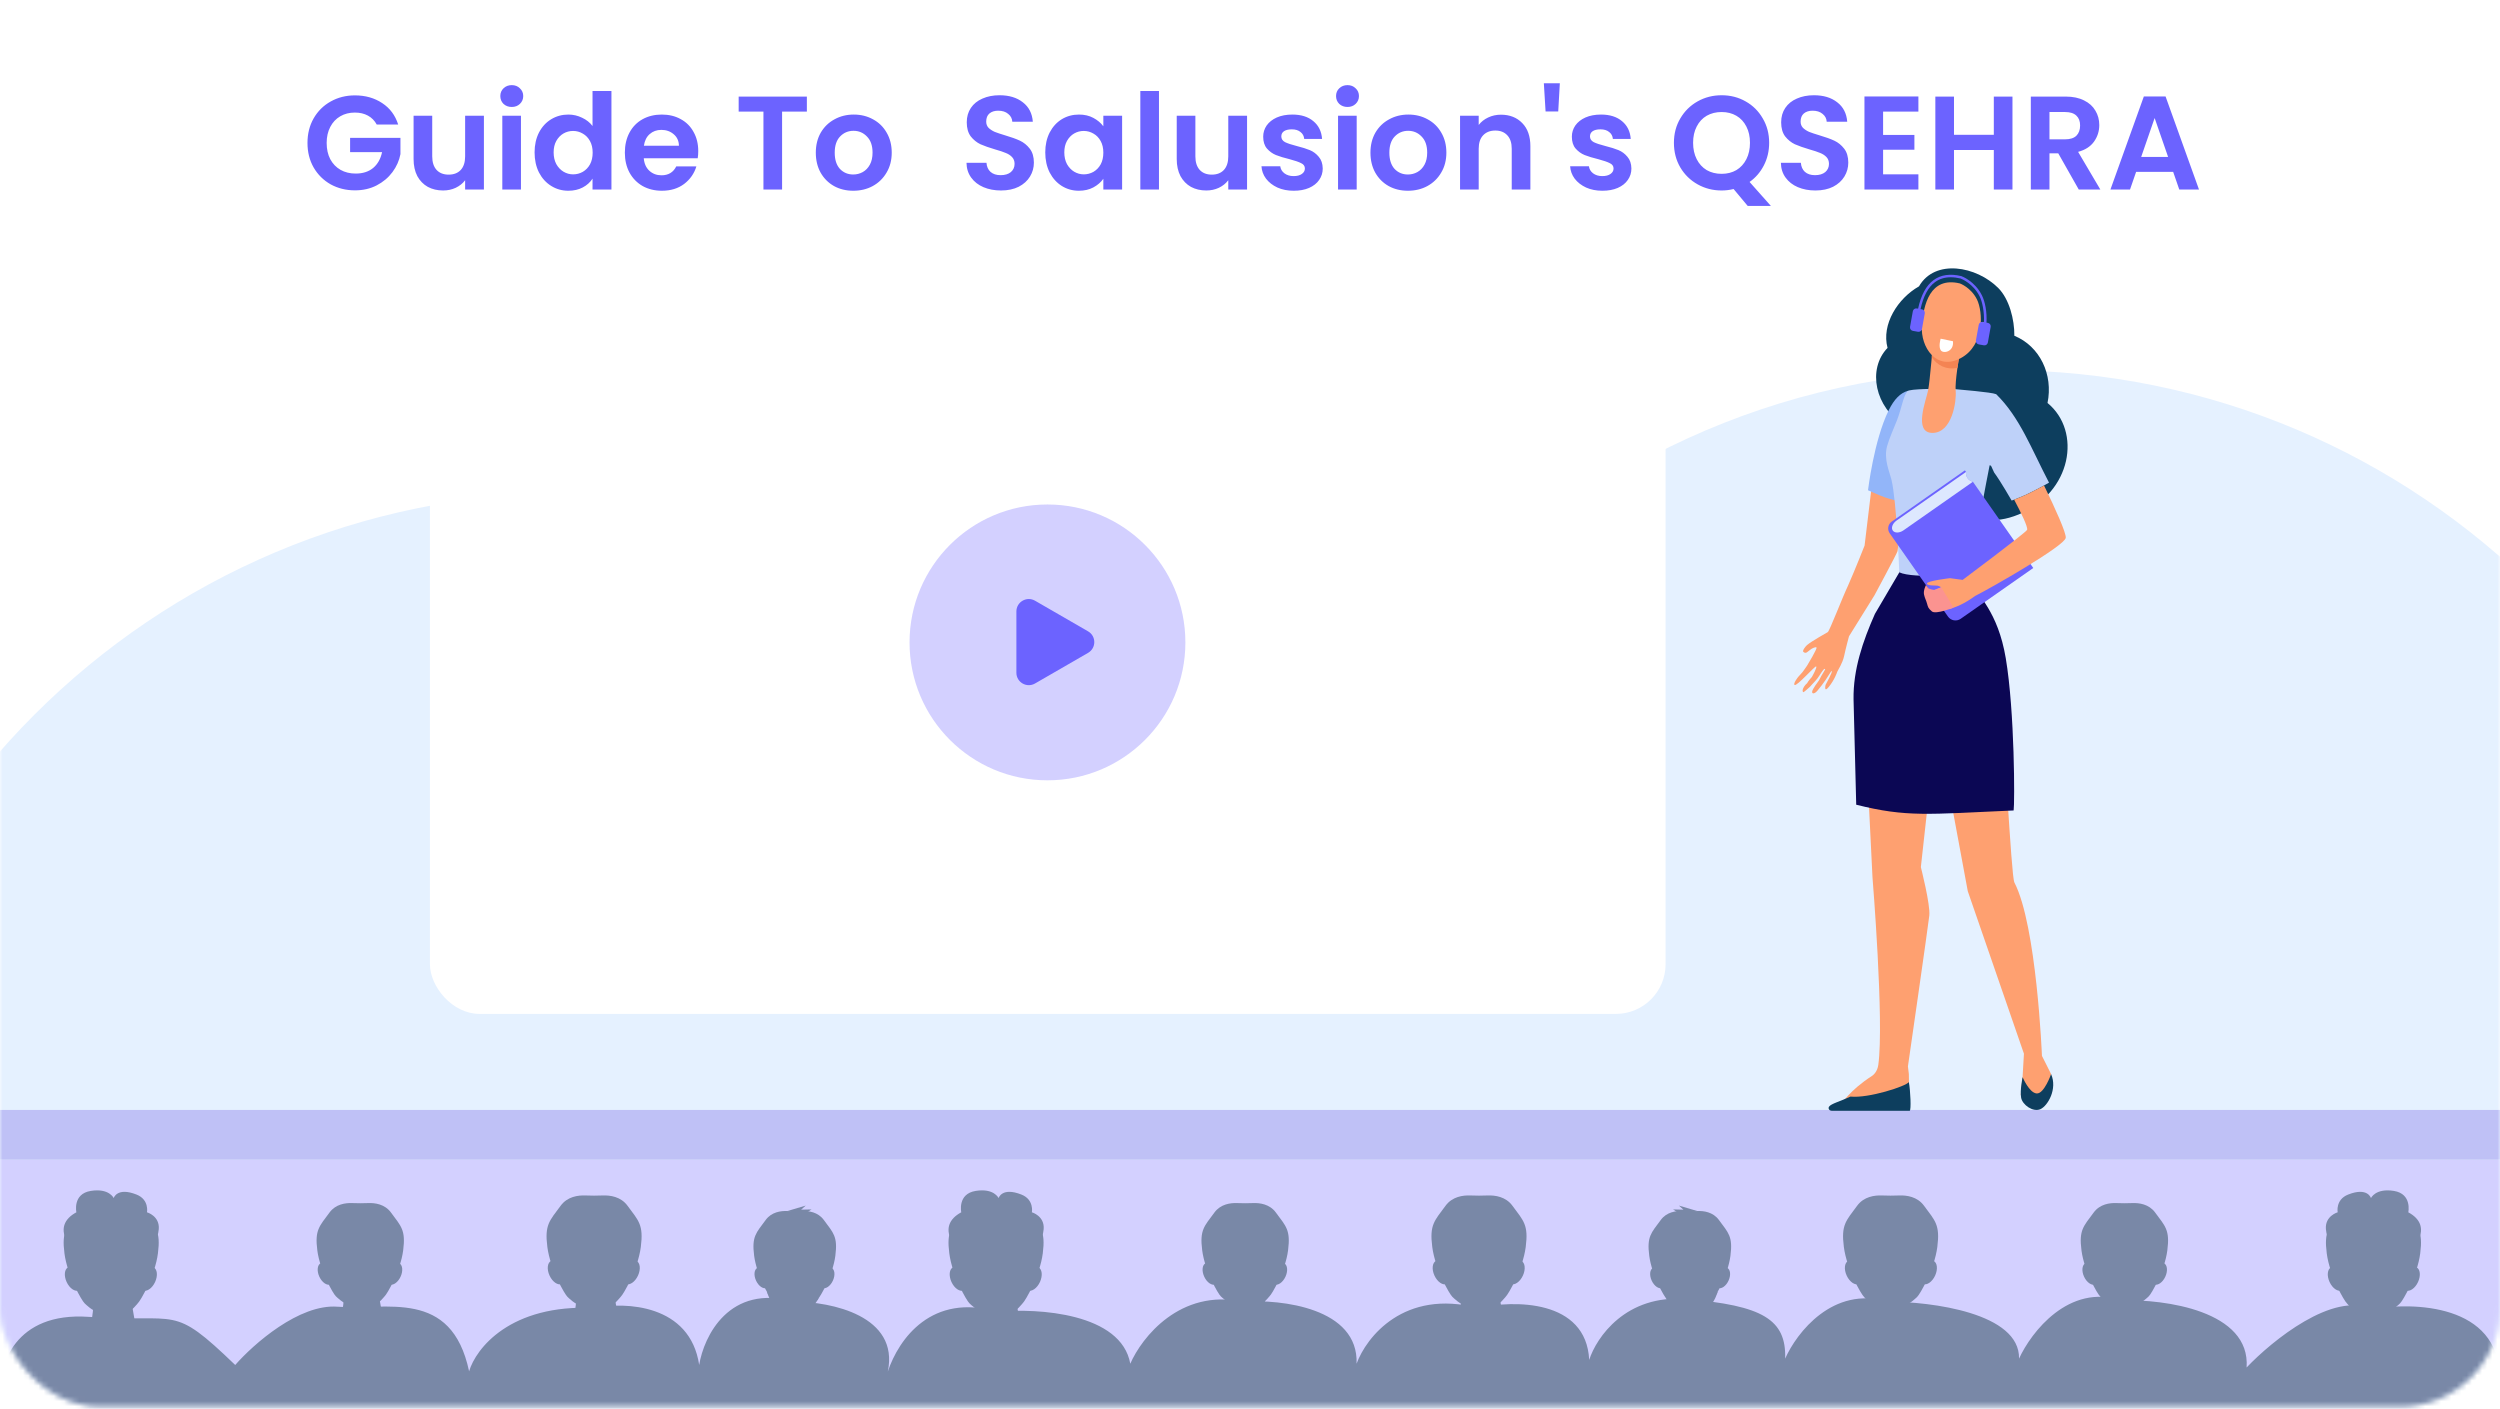 <svg width="488" height="275" viewBox="0 0 488 275" fill="none" xmlns="http://www.w3.org/2000/svg">
<rect y="0.176" width="488" height="274.561" rx="19.404" fill="white"/>
<mask id="mask0_5112_3" style="mask-type:alpha" maskUnits="userSpaceOnUse" x="0" y="0" width="488" height="275">
<rect width="488" height="274.561" rx="19.404" fill="white"/>
</mask>
<g mask="url(#mask0_5112_3)">
<mask id="mask1_5112_3" style="mask-type:alpha" maskUnits="userSpaceOnUse" x="-38" y="61" width="563" height="279">
<rect x="-36.91" y="61.364" width="560.853" height="277.956" rx="19.161" fill="white" stroke="#ACBEE8" stroke-width="0.485"/>
</mask>
<g mask="url(#mask1_5112_3)">
<path fill-rule="evenodd" clip-rule="evenodd" d="M390.817 367.963C472.474 367.963 538.67 301.767 538.67 220.11C538.67 138.454 472.474 72.258 390.817 72.258C346.965 72.258 307.572 91.349 280.496 121.673C264.972 139.059 221.477 142.795 203.237 128.285C177.992 108.202 146.028 96.203 111.263 96.203C29.606 96.203 -36.59 162.399 -36.59 244.055C-36.59 325.712 29.606 391.908 111.263 391.908C155.115 391.908 194.508 372.817 221.584 342.493C237.108 325.107 280.603 321.37 298.843 335.88C324.088 355.963 356.051 367.963 390.817 367.963Z" fill="#E5F1FF"/>
</g>
</g>
<mask id="mask2_5112_3" style="mask-type:alpha" maskUnits="userSpaceOnUse" x="0" y="0" width="488" height="275">
<rect width="488" height="274.561" rx="19.404" fill="white"/>
</mask>
<g mask="url(#mask2_5112_3)">
<path d="M0 226.361H488V290.878C488 301.595 479.313 310.282 468.596 310.282H19.404C8.687 310.282 0 301.595 0 290.878V226.361Z" fill="#D3D0FF"/>
<path d="M167.66 262.265C165.73 260.748 163.338 259.941 160.885 259.941H148.903C146.449 259.941 144.058 260.748 142.127 262.265C137.227 266.117 136.73 271.228 136.73 271.228H173.057C173.057 271.228 172.561 266.117 167.66 262.265Z" fill="#7988A7"/>
<path d="M158.455 252.672L159.717 259.942C159.717 259.942 158.36 263.548 155.135 263.163C152.654 262.867 151.039 259.942 151.039 259.942C151.039 259.942 152.405 255.001 152.003 253.265C151.6 251.53 158.455 252.671 158.455 252.671V252.672Z" fill="#7988A7"/>
<path d="M149.935 248.896C150.433 249.978 150.308 251.096 149.658 251.395C149.008 251.694 148.078 251.06 147.581 249.979C147.085 248.898 147.209 247.779 147.859 247.48C148.509 247.181 149.438 247.816 149.935 248.896Z" fill="#7988A7"/>
<path d="M160.226 248.896C159.73 249.978 159.854 251.096 160.503 251.395C161.153 251.694 162.082 251.06 162.58 249.979C163.076 248.898 162.952 247.779 162.302 247.48C161.653 247.181 160.724 247.816 160.226 248.896Z" fill="#7988A7"/>
<path d="M158.751 238.662C157.622 237.728 156.364 237.342 155.135 237.271C153.906 237.342 152.648 237.728 151.519 238.662C147.44 242.036 149.257 252.399 151.968 254.386C152.764 254.969 153.892 255.184 155.135 255.105C156.378 255.184 157.505 254.969 158.302 254.386C161.013 252.401 162.83 242.036 158.751 238.662Z" fill="#7988A7"/>
<path d="M160.799 238.126C159.662 236.584 157.851 236.34 156.583 236.393C155.618 236.434 154.651 236.434 153.686 236.393C152.418 236.34 150.607 236.582 149.47 238.126C147.576 240.698 146.721 241.352 147.209 245.127C147.698 248.901 150.142 253.153 150.631 253.599C150.848 253.796 151.944 254.909 152.89 255.037C154.505 255.256 156.143 255.256 157.758 255.037C158.703 254.909 159.422 253.796 159.638 253.599C160.127 253.153 162.571 248.901 163.06 245.127C163.548 241.352 162.693 240.696 160.799 238.126Z" fill="#7988A7"/>
<path d="M151.043 259.941C151.043 259.941 155.897 260.231 159.72 259.941C159.72 259.941 160.256 263.54 160.131 263.634C160.006 263.727 159.943 265.453 157.909 264.858C155.874 264.262 151.24 263.759 151.21 263.634C151.179 263.508 150.678 261.343 150.646 261.218C150.615 261.092 151.043 259.939 151.043 259.939V259.941Z" fill="#7988A7"/>
<path d="M158.838 259.321C157.359 259.345 155.395 259.321 155.395 259.321C155.395 259.321 153.432 259.345 151.953 259.321C150.473 259.297 150.191 259.94 150.191 259.94C151.529 260.161 155.395 260.067 155.395 260.067C155.395 260.067 159.26 260.161 160.599 259.94C160.599 259.94 160.317 259.297 158.838 259.321Z" fill="#7988A7"/>
<path d="M149.691 252.145C149.691 252.145 150.284 254.24 151.552 255.29L151.505 254.645C151.505 254.645 152.57 255.384 154.167 255.902L153.823 254.961L149.693 252.145H149.691Z" fill="#7988A7"/>
<path d="M159.843 253.363C159.843 253.363 158.9 255.166 157.648 255.731C157.648 255.731 158.227 254.193 158.291 254.193C158.354 254.193 159.843 253.363 159.843 253.363Z" fill="#7988A7"/>
<path d="M153.688 236.393L157.281 235.326L156.388 236.125L158.407 236.079L156.905 237.067L153.688 236.393Z" fill="#7988A7"/>
<path d="M158.361 254.823C158.157 254.888 156.138 256.045 156.138 256.045C156.138 256.045 153.133 254.9 153.164 254.853C153.196 254.806 155.402 253.903 156.153 254.025C156.904 254.147 158.361 254.823 158.361 254.823Z" fill="#7988A7"/>
<path d="M130.384 263.135C128.162 261.388 125.409 260.459 122.586 260.459H108.794C105.971 260.459 103.218 261.388 100.996 263.135C95.355 267.568 94.785 273.452 94.785 273.452H136.596C136.596 273.452 136.026 267.568 130.385 263.135H130.384Z" fill="#7988A7"/>
<path d="M119.789 252.094L121.241 260.462C121.241 260.462 119.679 262.883 115.968 262.438C113.112 262.097 111.254 260.462 111.254 260.462C111.254 260.462 112.825 254.775 112.362 252.777C111.899 250.78 119.789 252.094 119.789 252.094Z" fill="#7988A7"/>
<path d="M109.982 247.745C110.553 248.99 110.412 250.277 109.662 250.622C108.914 250.966 107.844 250.237 107.272 248.991C106.7 247.746 106.844 246.459 107.592 246.115C108.34 245.77 109.41 246.5 109.982 247.745Z" fill="#7988A7"/>
<path d="M121.827 247.745C121.256 248.99 121.397 250.277 122.147 250.622C122.895 250.966 123.965 250.237 124.537 248.991C125.108 247.746 124.967 246.459 124.217 246.115C123.469 245.77 122.399 246.5 121.827 247.745Z" fill="#7988A7"/>
<path d="M120.13 235.965C118.83 234.891 117.383 234.447 115.968 234.365C114.554 234.447 113.106 234.891 111.806 235.965C107.11 239.849 109.202 251.778 112.323 254.064C113.24 254.734 114.537 254.982 115.968 254.892C117.399 254.981 118.696 254.734 119.613 254.064C122.734 251.778 124.826 239.849 120.13 235.965Z" fill="#7988A7"/>
<path d="M122.485 235.35C121.178 233.574 119.092 233.295 117.632 233.355C116.521 233.402 115.41 233.402 114.298 233.355C112.839 233.295 110.753 233.573 109.446 235.35C107.265 238.31 106.281 239.063 106.843 243.407C107.406 247.751 110.219 252.645 110.782 253.158C111.031 253.384 112.294 254.666 113.382 254.814C115.241 255.066 117.126 255.066 118.985 254.814C120.072 254.666 120.9 253.386 121.149 253.158C121.712 252.644 124.525 247.751 125.088 243.407C125.65 239.063 124.666 238.31 122.485 235.35Z" fill="#7988A7"/>
<path d="M28.696 236.64C28.696 236.64 31.2 237.353 30.992 239.931C30.801 242.309 29.635 242.188 29.635 242.188C29.635 242.188 30.489 245.557 27.912 246.535C25.484 247.457 24.57 246.535 24.57 246.535C24.57 246.535 23.516 249.333 19.913 248.253C16.311 247.173 16.634 244.982 16.634 244.982C16.634 244.982 15.098 245.588 13.323 242.761C11.549 239.934 12.56 237.897 14.91 236.641C14.91 236.641 14.127 233.042 17.721 232.466C21.313 231.891 22.193 233.867 22.193 233.867C22.193 233.867 22.833 231.661 26.658 233.18C29.165 234.174 28.694 236.643 28.694 236.643L28.696 236.64Z" fill="#7988A7"/>
<path d="M36.122 264.391C33.901 262.644 31.147 261.715 28.324 261.715H14.532C11.71 261.715 8.956 262.644 6.735 264.391C1.093 268.824 0.523 274.708 0.523 274.708H42.335C42.335 274.708 41.765 268.824 36.123 264.391H36.122Z" fill="#7988A7"/>
<path d="M25.527 253.348L26.979 261.716C26.979 261.716 25.417 265.868 21.706 265.424C18.85 265.082 16.992 261.716 16.992 261.716C16.992 261.716 18.564 256.029 18.101 254.031C17.638 252.034 25.527 253.348 25.527 253.348Z" fill="#7988A7"/>
<path d="M15.717 249.001C16.288 250.246 16.146 251.533 15.397 251.878C14.649 252.222 13.578 251.492 13.007 250.247C12.435 249.002 12.577 247.715 13.325 247.37C14.073 247.026 15.144 247.756 15.715 249.001H15.717Z" fill="#7988A7"/>
<path d="M27.565 249.001C26.994 250.246 27.136 251.533 27.885 251.878C28.633 252.222 29.704 251.492 30.275 250.247C30.847 249.002 30.705 247.715 29.956 247.37C29.208 247.026 28.137 247.756 27.565 249.001Z" fill="#7988A7"/>
<path d="M25.864 237.221C24.564 236.147 23.117 235.703 21.702 235.621C20.288 235.703 18.84 236.147 17.541 237.221C12.845 241.104 14.936 253.033 18.058 255.319C18.974 255.99 20.271 256.238 21.702 256.147C23.134 256.237 24.43 255.99 25.347 255.319C28.469 253.033 30.56 241.104 25.864 237.221Z" fill="#7988A7"/>
<path d="M28.223 236.605C26.916 234.83 24.829 234.55 23.371 234.611C22.259 234.658 21.148 234.658 20.037 234.611C18.577 234.55 16.491 234.829 15.184 236.605C13.004 239.565 12.019 240.319 12.581 244.663C13.144 249.007 15.958 253.901 16.52 254.414C16.769 254.64 18.033 255.921 19.12 256.07C20.979 256.322 22.864 256.322 24.723 256.07C25.811 255.921 26.639 254.642 26.887 254.414C27.45 253.9 30.264 249.007 30.826 244.663C31.389 240.319 30.404 239.565 28.223 236.605Z" fill="#7988A7"/>
<path d="M16.988 261.715C16.988 261.715 21.689 262.626 26.976 261.715L27.944 262.763C27.944 262.763 26.653 264.404 26.107 264.753C25.561 265.101 23.774 265.698 23.774 265.698L20.696 265.947C20.696 265.947 17.519 264.953 17.469 264.704C17.42 264.454 16.988 261.715 16.988 261.715Z" fill="#7988A7"/>
<path d="M13.088 261.797L11.927 266.227H4.727C4.727 266.227 7.47 262.397 13.088 261.797Z" fill="#7988A7"/>
<path d="M30.047 261.797L31.208 266.227H38.408C38.408 266.227 35.666 262.397 30.047 261.797Z" fill="#7988A7"/>
<path d="M83.556 262.193C81.515 260.59 78.987 259.736 76.393 259.736H63.724C61.131 259.736 58.602 260.59 56.562 262.193C51.38 266.265 50.855 271.67 50.855 271.67H89.262C89.262 271.67 88.739 266.265 83.556 262.193Z" fill="#7988A7"/>
<path d="M73.822 252.05L75.155 259.736C75.155 259.736 73.989 260.318 70.31 260.164C67.671 260.054 65.981 259.736 65.981 259.736C65.981 259.736 67.425 254.511 67 252.677C66.575 250.843 73.822 252.05 73.822 252.05Z" fill="#7988A7"/>
<path d="M64.822 248.06C65.346 249.204 65.215 250.387 64.529 250.703C63.841 251.018 62.86 250.349 62.333 249.205C61.809 248.061 61.94 246.88 62.626 246.563C63.313 246.247 64.297 246.916 64.822 248.06Z" fill="#7988A7"/>
<path d="M75.708 248.06C75.184 249.204 75.315 250.387 76.001 250.703C76.689 251.018 77.67 250.349 78.197 249.205C78.721 248.061 78.59 246.88 77.904 246.563C77.216 246.247 76.235 246.916 75.708 248.06Z" fill="#7988A7"/>
<path d="M74.141 237.238C72.947 236.251 71.618 235.843 70.318 235.768C69.019 235.842 67.69 236.25 66.496 237.238C62.183 240.804 64.104 251.763 66.971 253.861C67.812 254.478 69.005 254.704 70.318 254.621C71.632 254.704 72.825 254.476 73.666 253.861C76.534 251.763 78.454 240.804 74.141 237.238Z" fill="#7988A7"/>
<path d="M76.308 236.672C75.106 235.04 73.191 234.785 71.85 234.841C70.829 234.883 69.808 234.883 68.788 234.841C67.447 234.785 65.532 235.042 64.33 236.672C62.328 239.39 61.423 240.084 61.94 244.074C62.457 248.065 65.04 252.56 65.558 253.031C65.787 253.24 66.946 254.417 67.946 254.553C69.655 254.784 71.384 254.784 73.093 254.553C74.091 254.417 74.853 253.241 75.082 253.031C75.599 252.56 78.182 248.065 78.7 244.074C79.217 240.084 78.312 239.392 76.309 236.672H76.308Z" fill="#7988A7"/>
<path d="M303.122 263.135C300.901 261.388 298.147 260.459 295.324 260.459H281.532C278.709 260.459 275.956 261.388 273.735 263.135C268.093 267.568 267.523 273.452 267.523 273.452H309.335C309.335 273.452 308.765 267.568 303.123 263.135H303.122Z" fill="#7988A7"/>
<path d="M292.527 252.094L293.979 260.462C293.979 260.462 292.417 262.883 288.706 262.438C285.85 262.097 283.992 260.462 283.992 260.462C283.992 260.462 285.563 254.775 285.101 252.777C284.638 250.78 292.527 252.094 292.527 252.094Z" fill="#7988A7"/>
<path d="M282.716 247.745C283.288 248.99 283.146 250.277 282.396 250.622C281.649 250.966 280.578 250.237 280.006 248.991C279.435 247.746 279.578 246.459 280.326 246.115C281.074 245.77 282.145 246.5 282.716 247.745Z" fill="#7988A7"/>
<path d="M294.562 247.745C293.99 248.99 294.132 250.277 294.881 250.622C295.629 250.966 296.7 250.237 297.271 248.991C297.843 247.746 297.701 246.459 296.952 246.115C296.204 245.77 295.133 246.5 294.562 247.745Z" fill="#7988A7"/>
<path d="M292.864 235.965C291.565 234.891 290.117 234.447 288.702 234.365C287.288 234.447 285.84 234.891 284.54 235.965C279.845 239.849 281.936 251.778 285.058 254.064C285.975 254.734 287.271 254.982 288.702 254.892C290.133 254.981 291.43 254.734 292.347 254.064C295.469 251.778 297.56 239.849 292.864 235.965Z" fill="#7988A7"/>
<path d="M295.219 235.35C293.912 233.574 291.827 233.295 290.367 233.355C289.255 233.402 288.144 233.402 287.033 233.355C285.573 233.295 283.488 233.573 282.18 235.35C280 238.31 279.015 239.063 279.577 243.407C280.14 247.751 282.954 252.645 283.516 253.158C283.765 253.384 285.029 254.666 286.116 254.814C287.975 255.066 289.86 255.066 291.72 254.814C292.807 254.666 293.635 253.386 293.883 253.158C294.446 252.644 297.26 247.751 297.822 243.407C298.385 239.063 297.4 238.31 295.219 235.35Z" fill="#7988A7"/>
<path d="M201.426 236.64C201.426 236.64 203.931 237.353 203.723 239.931C203.531 242.309 202.366 242.188 202.366 242.188C202.366 242.188 203.219 245.557 200.642 246.535C198.214 247.457 197.3 246.535 197.3 246.535C197.3 246.535 196.246 249.333 192.644 248.253C189.041 247.173 189.364 244.982 189.364 244.982C189.364 244.982 187.829 245.588 186.054 242.761C184.279 239.934 185.291 237.897 187.64 236.641C187.64 236.641 186.858 233.042 190.451 232.466C194.043 231.891 194.924 233.867 194.924 233.867C194.924 233.867 195.563 231.661 199.389 233.18C201.895 234.174 201.425 236.643 201.425 236.643L201.426 236.64Z" fill="#7988A7"/>
<path d="M208.848 264.391C206.627 262.644 203.874 261.715 201.051 261.715H187.259C184.436 261.715 181.683 262.644 179.461 264.391C173.82 268.824 173.25 274.708 173.25 274.708H215.061C215.061 274.708 214.491 268.824 208.85 264.391H208.848Z" fill="#7988A7"/>
<path d="M198.254 253.348L199.706 261.716C199.706 261.716 198.144 265.868 194.433 265.424C191.577 265.082 189.719 261.716 189.719 261.716C189.719 261.716 191.29 256.029 190.827 254.031C190.364 252.034 198.254 253.348 198.254 253.348Z" fill="#7988A7"/>
<path d="M188.439 249.001C189.011 250.246 188.869 251.533 188.12 251.878C187.372 252.222 186.301 251.492 185.73 250.247C185.158 249.002 185.3 247.715 186.048 247.37C186.796 247.026 187.866 247.756 188.438 249.001H188.439Z" fill="#7988A7"/>
<path d="M200.288 249.001C199.717 250.246 199.858 251.533 200.608 251.878C201.356 252.222 202.426 251.492 202.998 250.247C203.569 249.002 203.428 247.715 202.678 247.37C201.93 247.026 200.86 247.756 200.288 249.001Z" fill="#7988A7"/>
<path d="M198.591 237.221C197.291 236.147 195.843 235.703 194.429 235.621C193.015 235.703 191.567 236.147 190.267 237.221C185.571 241.104 187.663 253.033 190.784 255.319C191.701 255.99 192.998 256.238 194.429 256.147C195.86 256.237 197.157 255.99 198.074 255.319C201.195 253.033 203.287 241.104 198.591 237.221Z" fill="#7988A7"/>
<path d="M200.946 236.605C199.639 234.83 197.552 234.55 196.093 234.611C194.982 234.658 193.871 234.658 192.759 234.611C191.3 234.55 189.214 234.829 187.907 236.605C185.726 239.565 184.742 240.319 185.304 244.663C185.866 249.007 188.68 253.901 189.243 254.414C189.492 254.64 190.755 255.921 191.842 256.07C193.702 256.322 195.587 256.322 197.446 256.07C198.533 255.921 199.361 254.642 199.61 254.414C200.172 253.9 202.986 249.007 203.549 244.663C204.111 240.319 203.127 239.565 200.946 236.605Z" fill="#7988A7"/>
<path d="M189.723 261.715C189.723 261.715 194.423 262.626 199.71 261.715L200.678 262.763C200.678 262.763 199.387 264.404 198.841 264.753C198.295 265.101 196.508 265.698 196.508 265.698L193.431 265.947C193.431 265.947 190.253 264.953 190.204 264.704C190.154 264.454 189.723 261.715 189.723 261.715Z" fill="#7988A7"/>
<path d="M185.819 261.797L184.658 266.227H177.457C177.457 266.227 180.2 262.397 185.819 261.797Z" fill="#7988A7"/>
<path d="M202.785 261.797L203.946 266.227H211.147C211.147 266.227 208.404 262.397 202.785 261.797Z" fill="#7988A7"/>
<path d="M256.294 262.193C254.254 260.59 251.725 259.736 249.131 259.736H236.463C233.869 259.736 231.34 260.59 229.3 262.193C224.119 266.265 223.594 271.67 223.594 271.67H262C262 271.67 261.477 266.265 256.294 262.193Z" fill="#7988A7"/>
<path d="M246.56 252.05L247.893 259.736C247.893 259.736 246.728 260.318 243.048 260.164C240.409 260.054 238.719 259.736 238.719 259.736C238.719 259.736 240.163 254.511 239.738 252.677C239.313 250.843 246.56 252.05 246.56 252.05Z" fill="#7988A7"/>
<path d="M237.552 248.06C238.077 249.204 237.946 250.387 237.259 250.703C236.572 251.018 235.59 250.349 235.064 249.205C234.539 248.061 234.67 246.88 235.356 246.563C236.044 246.247 237.027 246.916 237.552 248.06Z" fill="#7988A7"/>
<path d="M248.439 248.06C247.914 249.204 248.045 250.387 248.731 250.703C249.419 251.018 250.401 250.349 250.927 249.205C251.452 248.061 251.321 246.88 250.634 246.563C249.947 246.247 248.965 246.916 248.439 248.06Z" fill="#7988A7"/>
<path d="M246.871 237.238C245.677 236.251 244.349 235.843 243.049 235.768C241.749 235.842 240.42 236.25 239.226 237.238C234.913 240.804 236.835 251.763 239.701 253.861C240.543 254.478 241.735 254.704 243.049 254.621C244.362 254.704 245.555 254.476 246.397 253.861C249.265 251.763 251.184 240.804 246.871 237.238Z" fill="#7988A7"/>
<path d="M249.038 236.672C247.836 235.04 245.921 234.785 244.581 234.841C243.56 234.883 242.539 234.883 241.518 234.841C240.178 234.785 238.262 235.042 237.061 236.672C235.058 239.39 234.153 240.084 234.67 244.074C235.188 248.065 237.771 252.56 238.288 253.031C238.517 253.24 239.677 254.417 240.677 254.553C242.385 254.784 244.115 254.784 245.823 254.553C246.822 254.417 247.583 253.241 247.812 253.031C248.33 252.56 250.913 248.065 251.43 244.074C251.947 240.084 251.042 239.392 249.04 236.672H249.038Z" fill="#7988A7"/>
<path d="M317.332 262.265C319.262 260.748 321.654 259.941 324.107 259.941H336.089C338.543 259.941 340.935 260.748 342.865 262.265C347.766 266.117 348.262 271.228 348.262 271.228H311.935C311.935 271.228 312.431 266.117 317.332 262.265Z" fill="#7988A7"/>
<path d="M326.537 252.672L325.275 259.942C325.275 259.942 326.632 263.548 329.857 263.163C332.338 262.867 333.953 259.942 333.953 259.942C333.953 259.942 332.587 255.001 332.99 253.265C333.392 251.53 326.537 252.671 326.537 252.671V252.672Z" fill="#7988A7"/>
<path d="M335.057 248.896C334.559 249.978 334.684 251.096 335.334 251.395C335.984 251.694 336.915 251.06 337.411 249.979C337.907 248.898 337.783 247.779 337.133 247.48C336.483 247.181 335.554 247.816 335.057 248.896Z" fill="#7988A7"/>
<path d="M324.766 248.896C325.262 249.978 325.139 251.096 324.489 251.395C323.839 251.694 322.91 251.06 322.412 249.979C321.916 248.898 322.04 247.779 322.69 247.48C323.34 247.181 324.269 247.816 324.766 248.896Z" fill="#7988A7"/>
<path d="M326.241 238.662C327.371 237.728 328.628 237.342 329.857 237.271C331.086 237.342 332.344 237.728 333.473 238.662C337.552 242.036 335.735 252.399 333.024 254.386C332.228 254.969 331.1 255.184 329.857 255.105C328.615 255.184 327.487 254.969 326.691 254.386C323.979 252.401 322.162 242.036 326.241 238.662Z" fill="#7988A7"/>
<path d="M324.193 238.126C325.33 236.584 327.141 236.34 328.409 236.393C329.374 236.434 330.341 236.434 331.306 236.393C332.574 236.34 334.385 236.582 335.522 238.126C337.416 240.698 338.271 241.352 337.783 245.127C337.294 248.901 334.85 253.153 334.361 253.599C334.144 253.796 333.048 254.909 332.102 255.037C330.487 255.256 328.85 255.256 327.235 255.037C326.289 254.909 325.57 253.796 325.354 253.599C324.866 253.153 322.421 248.901 321.933 245.127C321.444 241.352 322.299 240.696 324.193 238.126Z" fill="#7988A7"/>
<path d="M333.949 259.941C333.949 259.941 329.095 260.231 325.273 259.941C325.273 259.941 324.736 263.54 324.861 263.634C324.986 263.727 325.049 265.453 327.084 264.858C329.118 264.262 333.752 263.759 333.782 263.634C333.814 263.508 334.314 261.343 334.346 261.218C334.378 261.092 333.949 259.939 333.949 259.939V259.941Z" fill="#7988A7"/>
<path d="M326.154 259.321C327.633 259.345 329.597 259.321 329.597 259.321C329.597 259.321 331.56 259.345 333.039 259.321C334.519 259.297 334.801 259.94 334.801 259.94C333.463 260.161 329.597 260.067 329.597 260.067C329.597 260.067 325.732 260.161 324.393 259.94C324.393 259.94 324.675 259.297 326.154 259.321Z" fill="#7988A7"/>
<path d="M335.301 252.145C335.301 252.145 334.708 254.24 333.44 255.29L333.487 254.645C333.487 254.645 332.422 255.384 330.825 255.902L331.169 254.961L335.299 252.145H335.301Z" fill="#7988A7"/>
<path d="M325.157 253.363C325.157 253.363 326.1 255.166 327.352 255.731C327.352 255.731 326.773 254.193 326.709 254.193C326.646 254.193 325.157 253.363 325.157 253.363Z" fill="#7988A7"/>
<path d="M331.305 236.393L327.711 235.326L328.604 236.125L326.585 236.079L328.087 237.067L331.305 236.393Z" fill="#7988A7"/>
<path d="M326.635 254.823C326.839 254.888 328.858 256.045 328.858 256.045C328.858 256.045 331.863 254.9 331.832 254.853C331.8 254.806 329.594 253.903 328.843 254.025C328.092 254.147 326.635 254.823 326.635 254.823Z" fill="#7988A7"/>
<path d="M354.62 263.135C356.842 261.388 359.595 260.459 362.418 260.459H376.21C379.033 260.459 381.786 261.388 384.007 263.135C389.649 267.568 390.219 273.452 390.219 273.452H348.408C348.408 273.452 348.978 267.568 354.619 263.135H354.62Z" fill="#7988A7"/>
<path d="M365.215 252.094L363.763 260.462C363.763 260.462 365.325 262.883 369.036 262.438C371.892 262.097 373.75 260.462 373.75 260.462C373.75 260.462 372.179 254.775 372.642 252.777C373.105 250.78 365.215 252.094 365.215 252.094Z" fill="#7988A7"/>
<path d="M375.026 247.745C374.455 248.99 374.596 250.277 375.346 250.622C376.094 250.966 377.164 250.237 377.736 248.991C378.307 247.746 378.164 246.459 377.416 246.115C376.668 245.77 375.598 246.5 375.026 247.745Z" fill="#7988A7"/>
<path d="M363.181 247.745C363.752 248.99 363.61 250.277 362.861 250.622C362.113 250.966 361.042 250.237 360.471 248.991C359.899 247.746 360.041 246.459 360.791 246.115C361.539 245.77 362.609 246.5 363.181 247.745Z" fill="#7988A7"/>
<path d="M364.878 235.965C366.178 234.891 367.625 234.447 369.04 234.365C370.454 234.447 371.902 234.891 373.202 235.965C377.898 239.849 375.806 251.778 372.684 254.064C371.768 254.734 370.471 254.982 369.04 254.892C367.609 254.981 366.312 254.734 365.395 254.064C362.274 251.778 360.182 239.849 364.878 235.965Z" fill="#7988A7"/>
<path d="M362.523 235.35C363.83 233.574 365.916 233.295 367.375 233.355C368.487 233.402 369.598 233.402 370.709 233.355C372.169 233.295 374.255 233.573 375.562 235.35C377.743 238.31 378.727 239.063 378.165 243.407C377.602 247.751 374.788 252.645 374.226 253.158C373.977 253.384 372.713 254.666 371.626 254.814C369.767 255.066 367.882 255.066 366.023 254.814C364.935 254.666 364.108 253.386 363.859 253.158C363.296 252.644 360.482 247.751 359.92 243.407C359.357 239.063 360.342 238.31 362.523 235.35Z" fill="#7988A7"/>
<path d="M456.312 236.64C456.312 236.64 453.807 237.353 454.016 239.931C454.207 242.309 455.373 242.188 455.373 242.188C455.373 242.188 454.519 245.557 457.096 246.535C459.524 247.457 460.438 246.535 460.438 246.535C460.438 246.535 461.492 249.333 465.095 248.253C468.697 247.173 468.374 244.982 468.374 244.982C468.374 244.982 469.909 245.588 471.684 242.761C473.459 239.934 472.447 237.897 470.098 236.641C470.098 236.641 470.881 233.042 467.287 232.466C463.695 231.891 462.814 233.867 462.814 233.867C462.814 233.867 462.175 231.661 458.349 233.18C455.843 234.174 456.314 236.643 456.314 236.643L456.312 236.64Z" fill="#7988A7"/>
<path d="M448.89 264.391C451.111 262.644 453.865 261.715 456.688 261.715H470.479C473.302 261.715 476.056 262.644 478.277 264.391C483.918 268.824 484.488 274.708 484.488 274.708H442.677C442.677 274.708 443.247 268.824 448.888 264.391H448.89Z" fill="#7988A7"/>
<path d="M459.484 253.348L458.032 261.716C458.032 261.716 459.595 265.868 463.306 265.424C466.162 265.082 468.02 261.716 468.02 261.716C468.02 261.716 466.448 256.029 466.911 254.031C467.374 252.034 459.484 253.348 459.484 253.348Z" fill="#7988A7"/>
<path d="M469.291 249.001C468.72 250.246 468.861 251.533 469.611 251.878C470.359 252.222 471.429 251.492 472.001 250.247C472.572 249.002 472.431 247.715 471.683 247.37C470.935 247.026 469.864 247.756 469.293 249.001H469.291Z" fill="#7988A7"/>
<path d="M457.442 249.001C458.014 250.246 457.872 251.533 457.123 251.878C456.375 252.222 455.304 251.492 454.733 250.247C454.161 249.002 454.303 247.715 455.052 247.37C455.8 247.026 456.871 247.756 457.442 249.001Z" fill="#7988A7"/>
<path d="M459.139 237.221C460.439 236.147 461.887 235.703 463.301 235.621C464.716 235.703 466.164 236.147 467.463 237.221C472.159 241.104 470.068 253.033 466.946 255.319C466.029 255.99 464.733 256.238 463.301 256.147C461.87 256.237 460.574 255.99 459.657 255.319C456.535 253.033 454.444 241.104 459.139 237.221Z" fill="#7988A7"/>
<path d="M456.784 236.605C458.092 234.83 460.179 234.55 461.637 234.611C462.748 234.658 463.86 234.658 464.971 234.611C466.431 234.55 468.516 234.829 469.824 236.605C472.004 239.565 472.989 240.319 472.426 244.663C471.864 249.007 469.05 253.901 468.488 254.414C468.239 254.64 466.975 255.921 465.888 256.07C464.029 256.322 462.144 256.322 460.284 256.07C459.197 255.921 458.369 254.642 458.12 254.414C457.558 253.9 454.744 249.007 454.182 244.663C453.619 240.319 454.604 239.565 456.784 236.605Z" fill="#7988A7"/>
<path d="M468.02 261.715C468.02 261.715 463.319 262.626 458.032 261.715L457.064 262.763C457.064 262.763 458.355 264.404 458.901 264.753C459.447 265.101 461.234 265.698 461.234 265.698L464.311 265.947C464.311 265.947 467.489 264.953 467.538 264.704C467.588 264.454 468.02 261.715 468.02 261.715Z" fill="#7988A7"/>
<path d="M471.92 261.797L473.081 266.227H480.281C480.281 266.227 477.538 262.397 471.92 261.797Z" fill="#7988A7"/>
<path d="M454.961 261.797L453.8 266.227H446.599C446.599 266.227 449.342 262.397 454.961 261.797Z" fill="#7988A7"/>
<path d="M401.444 262.193C403.485 260.59 406.014 259.736 408.607 259.736H421.276C423.869 259.736 426.398 260.59 428.438 262.193C433.62 266.265 434.145 271.67 434.145 271.67H395.738C395.738 271.67 396.262 266.265 401.444 262.193Z" fill="#7988A7"/>
<path d="M411.178 252.05L409.845 259.736C409.845 259.736 411.011 260.318 414.69 260.164C417.329 260.054 419.02 259.736 419.02 259.736C419.02 259.736 417.575 254.511 418 252.677C418.425 250.843 411.178 252.05 411.178 252.05Z" fill="#7988A7"/>
<path d="M420.182 248.06C419.658 249.204 419.789 250.387 420.475 250.703C421.163 251.018 422.144 250.349 422.671 249.205C423.195 248.061 423.064 246.88 422.378 246.563C421.69 246.247 420.707 246.916 420.182 248.06Z" fill="#7988A7"/>
<path d="M409.296 248.06C409.82 249.204 409.689 250.387 409.003 250.703C408.315 251.018 407.334 250.349 406.807 249.205C406.283 248.061 406.414 246.88 407.1 246.563C407.788 246.247 408.769 246.916 409.296 248.06Z" fill="#7988A7"/>
<path d="M410.863 237.238C412.057 236.251 413.386 235.843 414.686 235.768C415.985 235.842 417.314 236.25 418.508 237.238C422.821 240.804 420.9 251.763 418.033 253.861C417.192 254.478 415.999 254.704 414.686 254.621C413.372 254.704 412.179 254.476 411.338 253.861C408.47 251.763 406.55 240.804 410.863 237.238Z" fill="#7988A7"/>
<path d="M408.696 236.672C409.898 235.04 411.813 234.785 413.154 234.841C414.174 234.883 415.195 234.883 416.216 234.841C417.557 234.785 419.472 235.042 420.674 236.672C422.676 239.39 423.581 240.084 423.064 244.074C422.547 248.065 419.964 252.56 419.446 253.031C419.217 253.24 418.057 254.417 417.058 254.553C415.349 254.784 413.62 254.784 411.911 254.553C410.913 254.417 410.151 253.241 409.922 253.031C409.405 252.56 406.822 248.065 406.304 244.074C405.787 240.084 406.692 239.392 408.695 236.672H408.696Z" fill="#7988A7"/>
<path d="M0.013 271.885C-0.234 266.527 2.876 256.06 17.288 257.049C35.302 258.285 33.328 254.329 45.914 266.445C49.451 262.406 58.401 254.477 65.903 255.071C75.28 255.813 88.113 251.362 91.568 267.682C92.884 263.23 99.613 254.525 115.999 255.316C122.086 254.08 134.704 254.575 136.481 266.443C137.386 260.839 142.354 250.519 154.989 254.08C162.306 254.08 175.574 256.869 173.299 267.728C175.447 261.332 181.87 252.302 194.72 256.058C202.617 255.316 218.855 256.305 220.632 266.196C222.853 261.085 230.355 251.508 242.595 254.079C250.163 253.585 265.2 255.316 264.805 266.196C266.697 261.003 274.084 251.557 288.495 255.316C295.487 253.75 309.62 253.585 310.212 265.454C311.61 261.085 317.368 252.596 329.214 253.585C344.02 254.821 348.709 257.541 348.462 265.206C350.683 260.179 357.79 250.914 368.451 254.079C377.088 254.079 394.313 256.305 394.116 265.206C396.501 260.014 403.839 250.469 414.105 253.832C422.577 253.585 439.325 255.86 438.536 266.937C443.553 261.662 455.465 252.002 462.967 255.563C471.192 254.079 487.694 254.623 487.891 268.668C488.088 282.713 487.973 298.423 487.891 304.522L0.013 303.286V271.885Z" fill="#7988A7"/>
<rect y="216.66" width="488" height="9.702" fill="#BFC1F6"/>
</g>
<path d="M399.676 78.658C400.812 73.108 398.199 67.607 393.201 65.54C393.235 62.383 392.214 58.382 390.061 56.219C385.815 51.955 377.711 50.46 374.588 55.896C370.463 58.234 367.219 63.297 368.449 67.909C364.451 72.056 365.97 79.561 371.798 83.104C371.705 87.758 374.161 92.383 378.223 94.371C379.198 94.849 380.723 95.514 380.916 95.72C380.661 95.48 383.924 104.582 394.061 100.416C404.404 96.165 406.416 84.201 399.674 78.658H399.676Z" fill="#0D3E5E"/>
<path d="M350.973 132.173C350.973 132.173 351.647 131.451 351.851 131.194C352.091 130.892 352.741 129.936 352.741 129.936C352.741 129.936 354.844 126.498 354.573 126.368C354.302 126.237 353.607 126.631 353.403 126.8C353.198 126.967 352.94 127.144 352.736 127.313C352.531 127.48 352.234 127.471 352.005 127.235C351.776 127 352.448 126.157 352.739 125.911C353.646 125.143 356.487 123.568 356.781 123.39C357.128 123.177 359.662 116.562 360.714 114.363C362.326 110.712 363.798 106.881 363.967 106.493L365.998 89.595L372.59 87.879C372.59 87.879 370.605 106.663 370.395 107.592C370.296 108.033 365.894 116.215 365.891 116.213C363.466 120.109 361.318 123.536 360.925 124.205C360.925 124.205 360.294 126.514 359.982 128.01C359.669 129.503 358.771 130.758 358.617 131.165C358.594 131.225 358.143 132.654 356.974 134.09C355.968 135.329 356.348 133.694 356.348 133.694C356.348 133.694 357.796 131.066 357.565 130.988C357.388 130.928 356.684 132.41 355.585 133.792C355.302 134.147 355.021 134.496 354.762 134.816C354.078 135.654 353.362 135.475 353.935 134.485C354.138 134.136 354.487 133.563 354.796 133.189C355.128 132.787 355.302 132.31 355.529 131.928C355.981 131.172 356.32 130.625 356.278 130.623C356.224 130.621 356.206 130.407 355.893 130.776C355.518 131.217 354.932 132.332 354.33 132.941C353.987 133.285 353.319 134.048 353.319 134.048C353.319 134.048 352.096 135.168 352.015 135.115C351.573 134.831 352.216 133.78 352.742 133.373C352.942 132.943 353.669 132.159 353.669 132.159C353.669 132.159 354.779 130.246 354.508 130.086C354.284 129.953 350.729 134.021 350.306 133.704C349.962 133.446 350.975 132.175 350.975 132.175L350.973 132.173Z" fill="#FEA070"/>
<path d="M357.571 126.193C357.571 126.193 355.636 127.289 354.605 126.388C354.605 126.388 354.989 127.119 355.841 127.127C356.691 127.136 357.571 126.193 357.571 126.193Z" fill="#FEA070"/>
<path d="M378.792 134.527L374.952 169.261C374.952 169.261 376.828 176.606 376.603 178.693C376.377 180.779 372.428 208.154 372.428 208.154L372.606 209.657L372.702 215.618H359.336C359.336 215.618 361.052 212.813 365.404 210.028C365.725 209.821 366.467 209.164 366.647 207.854C367.809 199.416 365.511 171.273 365.511 171.273L363.701 134.639L378.792 134.527Z" fill="#FEA070"/>
<path d="M390.425 140.923C391.253 141.135 392.527 170.944 393.212 172.266C397.558 180.642 398.59 206.108 398.59 206.108L400.382 209.674L399.972 213.111C399.972 213.111 396.728 214.992 394.453 213.723L394.805 210.281L395.073 205.684L384.109 173.957L378.109 141.596L390.424 140.922L390.425 140.923Z" fill="#FEA070"/>
<path d="M362.333 157.081L361.812 136.512C361.721 130.699 363.636 125.123 365.987 119.828L370.962 111.358C372.564 111.873 373.447 107.076 375.132 107.267C376.402 107.412 377.272 107.707 378.452 107.779C380.676 107.912 382.025 112.308 384.404 112.032C384.416 112.171 384.875 113.293 384.913 113.39C386.05 116.499 389.976 119.258 391.527 128.488C393.289 138.965 393.281 156.972 393.061 158.202C376.225 158.952 372.212 159.548 362.336 157.081H362.333Z" fill="#0B0754"/>
<path d="M393.088 159.525C393.088 159.525 393.084 159.532 393.082 159.525H393.088Z" fill="#F47458"/>
<path d="M372.771 216.825H357.535C356.971 216.773 356.833 216.307 357.03 216.019C357.432 215.429 359.21 214.995 361.208 214.052C364.713 214.425 372.053 212.046 372.605 211.223C372.925 212.87 373.085 216.755 372.772 216.825H372.771Z" fill="#0D3E5E"/>
<path d="M400.373 209.666C400.373 209.666 399.02 213.555 397.557 213.443C396.094 213.331 394.814 210.263 394.814 210.263C394.814 210.263 394.265 212.844 394.521 214.264C394.778 215.686 396.862 217.144 398.289 216.508C399.716 215.871 401.654 212.581 400.373 209.664V209.666Z" fill="#0D3E5E"/>
<path d="M372.045 98.051C372.045 98.051 369.922 97.785 367.888 97.069C366.667 96.639 364.637 95.696 364.637 95.696C364.637 95.696 365.778 86.006 368.648 80.138C369.748 77.89 371 76.653 372.49 76.272C372.607 76.241 372.044 98.051 372.044 98.051H372.045Z" fill="#92B5F9"/>
<path d="M368.36 87.085C368.79 85.514 369.751 83.446 370.3 82.02C371.23 79.6 371.507 77.339 372.327 76.37C372.77 75.849 378.455 75.927 379.153 75.857C379.44 75.826 380.578 75.901 381.679 75.967L381.675 75.964C382.321 76.037 388.725 76.542 389.655 76.946C394.27 81.468 396.502 87.559 399.971 94.211C399.971 94.211 397.373 95.706 395.301 96.649C394.402 97.058 392.676 97.713 392.676 97.713C392.676 97.713 390.49 93.896 389.253 92.231L388.678 90.978C388.634 90.944 388.427 90.721 388.367 90.866C388.274 91.09 384.381 112.041 384.381 112.041C384.381 112.041 373.517 113.053 370.739 111.718C370.739 111.718 370.226 97.704 369.204 93.591C368.826 92.08 367.668 89.616 368.361 87.083L368.36 87.085Z" fill="#BED1F9"/>
<path d="M382.459 69.525C382.459 69.525 381.571 74.412 381.75 76.341C381.927 78.269 381.073 84.483 377.239 84.504C373.405 84.525 376.01 78.052 376.372 76.162C376.732 74.273 377.318 66.975 377.318 66.975L382.459 69.525Z" fill="#FEA070"/>
<path d="M377.082 69.743C377.142 68.142 377.431 66.871 377.431 66.871L382.46 69.525C382.46 69.525 382.278 70.525 382.096 71.798C379.846 72.28 378.058 71.225 377.082 69.743Z" fill="#F48453"/>
<path d="M382.564 55.324C382.564 55.324 384.725 56.095 385.9 58.447C387.076 60.8 387.463 67.385 382.725 69.916C377.987 72.447 374.862 67.78 375.156 63.598C375.45 59.417 376.763 53.94 382.564 55.324Z" fill="#FEA070"/>
<path d="M373.754 62.433C373.629 63.518 374.012 64.441 374.608 64.498C375.205 64.555 375.79 63.722 375.915 62.638C376.04 61.553 375.657 60.63 375.061 60.573C374.463 60.516 373.879 61.349 373.754 62.433Z" fill="#FEA070"/>
<path d="M385.485 64.259C385.068 65.307 385.275 66.409 385.947 66.72C386.619 67.03 387.503 66.429 387.918 65.38C388.334 64.332 388.127 63.23 387.455 62.919C386.783 62.609 385.9 63.21 385.485 64.259Z" fill="#FEA070"/>
<path d="M383.553 91.811L383.771 92.121C383.675 93.072 384.188 93.802 385.111 94.038L396.895 110.874L382.727 120.789C381.92 121.354 380.808 121.158 380.243 120.351L368.874 104.104C368.349 103.355 368.531 102.323 369.28 101.8L383.553 91.811Z" fill="#6C63FF"/>
<path d="M385.113 94.038L371.564 103.521C370.777 104.073 369.838 104.089 369.467 103.56C369.282 103.295 369.273 102.943 369.41 102.589C369.546 102.235 369.829 101.878 370.221 101.602L383.771 92.119C383.69 93.062 384.201 93.793 385.112 94.036L385.113 94.038Z" fill="#DDE8FE"/>
<path d="M398.996 94.764C398.048 95.28 396.577 96.069 395.304 96.65C394.704 96.921 393.733 97.304 393.158 97.528C394.549 100.155 395.866 102.859 395.695 103.419C395.546 103.909 383.11 113.191 383.11 113.191L380.627 112.86C380.627 112.86 376.245 113.368 376.145 113.881C376.039 114.389 377.992 114.256 378.252 114.334C378.396 114.378 378.687 114.477 378.932 114.636C378.537 114.821 378.015 115.064 377.518 115.253C378.979 116.108 380 117.371 380.523 118.858C381.743 118.558 383.428 117.874 385.56 116.324C388.457 114.878 403.016 106.57 403.232 104.989C403.359 104.054 401.143 99.179 398.997 94.765L398.996 94.764Z" fill="#FEA070"/>
<path d="M375.947 114.209C375.947 114.209 375.39 115.262 375.572 116.066C375.753 116.869 375.955 117.088 376.156 117.817C376.357 118.548 376.375 118.712 377.106 119.35C377.836 119.988 381.339 118.619 381.339 118.619L378.93 114.631L377.544 115.152C377.544 115.152 376.667 115.061 376.43 114.804C376.193 114.548 375.947 114.207 375.947 114.207V114.209Z" fill="#FB9390"/>
<path d="M378.813 66.113C378.813 66.113 378.322 67.727 378.865 68.409C379.407 69.09 381.443 68.638 381.219 66.608L378.813 66.113Z" fill="white"/>
<path d="M388.58 63.809L388.031 66.863C387.964 67.23 387.615 67.471 387.25 67.406L386.74 67.316L386.266 67.231L386.244 67.226C385.878 67.16 385.635 66.811 385.701 66.445L385.865 65.535L386.25 63.391C386.317 63.025 386.666 62.782 387.031 62.848L387.268 62.891C387.352 60.785 386.934 58.87 386.432 57.865C385.172 55.344 382.888 54.433 382.708 54.365C382.028 54.204 381.387 54.123 380.788 54.123C379.603 54.123 378.579 54.437 377.726 55.061C376.385 56.045 375.436 57.813 374.889 60.334L375.175 60.386C375.54 60.451 375.783 60.801 375.717 61.167L375.217 63.946L375.168 64.22C375.105 64.579 374.767 64.817 374.412 64.767C374.403 64.767 374.395 64.765 374.387 64.764L373.92 64.679L373.382 64.584C373.017 64.517 372.774 64.168 372.839 63.801L373.387 60.748C373.454 60.383 373.803 60.139 374.17 60.206L374.335 60.235L374.41 60.248C374.985 57.595 375.998 55.725 377.439 54.669C378.846 53.636 380.661 53.375 382.836 53.894L382.861 53.902C382.968 53.94 385.476 54.862 386.867 57.647C387.492 58.896 387.877 60.873 387.763 62.98L388.036 63.029C388.403 63.095 388.644 63.444 388.58 63.809Z" fill="#6C63FF"/>
<g filter="url(#filter0_d_5112_3)">
<rect x="83.922" y="57.24" width="241.2" height="135.825" rx="9.702" fill="white"/>
</g>
<g filter="url(#filter1_b_5112_3)">
<circle cx="204.465" cy="125.397" r="26.922" fill="#6C63FF" fill-opacity="0.3"/>
</g>
<path d="M212.393 123.238C214.01 124.171 214.01 126.505 212.393 127.439L202.037 133.418C200.42 134.351 198.399 133.184 198.399 131.317L198.399 119.359C198.399 117.492 200.42 116.325 202.037 117.259L212.393 123.238Z" fill="#6C63FF"/>
<path d="M73.54 24.312C73.124 23.549 72.552 22.969 71.824 22.57C71.096 22.171 70.247 21.972 69.276 21.972C68.202 21.972 67.248 22.215 66.416 22.7C65.584 23.185 64.934 23.879 64.466 24.78C63.998 25.681 63.764 26.721 63.764 27.9C63.764 29.113 63.998 30.171 64.466 31.072C64.952 31.973 65.619 32.667 66.468 33.152C67.318 33.637 68.306 33.88 69.432 33.88C70.819 33.88 71.954 33.516 72.838 32.788C73.722 32.043 74.303 31.011 74.58 29.694H68.34V26.912H78.168V30.084C77.926 31.349 77.406 32.519 76.608 33.594C75.811 34.669 74.78 35.535 73.514 36.194C72.266 36.835 70.862 37.156 69.302 37.156C67.552 37.156 65.966 36.766 64.544 35.986C63.14 35.189 62.031 34.088 61.216 32.684C60.419 31.28 60.02 29.685 60.02 27.9C60.02 26.115 60.419 24.52 61.216 23.116C62.031 21.695 63.14 20.594 64.544 19.814C65.966 19.017 67.543 18.618 69.276 18.618C71.322 18.618 73.098 19.121 74.606 20.126C76.114 21.114 77.154 22.509 77.726 24.312H73.54ZM94.459 22.596V37H90.793V35.18C90.325 35.804 89.71 36.298 88.947 36.662C88.202 37.009 87.387 37.182 86.503 37.182C85.377 37.182 84.38 36.948 83.513 36.48C82.647 35.995 81.962 35.293 81.459 34.374C80.974 33.438 80.731 32.329 80.731 31.046V22.596H84.371V30.526C84.371 31.67 84.657 32.554 85.229 33.178C85.801 33.785 86.581 34.088 87.569 34.088C88.575 34.088 89.363 33.785 89.935 33.178C90.507 32.554 90.793 31.67 90.793 30.526V22.596H94.459ZM99.897 20.88C99.255 20.88 98.718 20.681 98.285 20.282C97.869 19.866 97.661 19.355 97.661 18.748C97.661 18.141 97.869 17.639 98.285 17.24C98.718 16.824 99.255 16.616 99.897 16.616C100.538 16.616 101.067 16.824 101.483 17.24C101.916 17.639 102.133 18.141 102.133 18.748C102.133 19.355 101.916 19.866 101.483 20.282C101.067 20.681 100.538 20.88 99.897 20.88ZM101.691 22.596V37H98.051V22.596H101.691ZM104.351 29.746C104.351 28.29 104.637 26.999 105.209 25.872C105.798 24.745 106.596 23.879 107.601 23.272C108.606 22.665 109.724 22.362 110.955 22.362C111.891 22.362 112.784 22.57 113.633 22.986C114.482 23.385 115.158 23.922 115.661 24.598V17.76H119.353V37H115.661V34.868C115.21 35.579 114.578 36.151 113.763 36.584C112.948 37.017 112.004 37.234 110.929 37.234C109.716 37.234 108.606 36.922 107.601 36.298C106.596 35.674 105.798 34.799 105.209 33.672C104.637 32.528 104.351 31.219 104.351 29.746ZM115.687 29.798C115.687 28.914 115.514 28.16 115.167 27.536C114.82 26.895 114.352 26.409 113.763 26.08C113.174 25.733 112.541 25.56 111.865 25.56C111.189 25.56 110.565 25.725 109.993 26.054C109.421 26.383 108.953 26.869 108.589 27.51C108.242 28.134 108.069 28.879 108.069 29.746C108.069 30.613 108.242 31.375 108.589 32.034C108.953 32.675 109.421 33.169 109.993 33.516C110.582 33.863 111.206 34.036 111.865 34.036C112.541 34.036 113.174 33.871 113.763 33.542C114.352 33.195 114.82 32.71 115.167 32.086C115.514 31.445 115.687 30.682 115.687 29.798ZM136.298 29.486C136.298 30.006 136.264 30.474 136.194 30.89H125.664C125.751 31.93 126.115 32.745 126.756 33.334C127.398 33.923 128.186 34.218 129.122 34.218C130.474 34.218 131.436 33.637 132.008 32.476H135.934C135.518 33.863 134.721 35.007 133.542 35.908C132.364 36.792 130.916 37.234 129.2 37.234C127.814 37.234 126.566 36.931 125.456 36.324C124.364 35.7 123.506 34.825 122.882 33.698C122.276 32.571 121.972 31.271 121.972 29.798C121.972 28.307 122.276 26.999 122.882 25.872C123.489 24.745 124.338 23.879 125.43 23.272C126.522 22.665 127.779 22.362 129.2 22.362C130.57 22.362 131.792 22.657 132.866 23.246C133.958 23.835 134.799 24.676 135.388 25.768C135.995 26.843 136.298 28.082 136.298 29.486ZM132.528 28.446C132.511 27.51 132.173 26.765 131.514 26.21C130.856 25.638 130.05 25.352 129.096 25.352C128.195 25.352 127.432 25.629 126.808 26.184C126.202 26.721 125.829 27.475 125.69 28.446H132.528ZM157.5 18.852V21.79H152.664V37H149.024V21.79H144.188V18.852H157.5ZM166.552 37.234C165.166 37.234 163.918 36.931 162.808 36.324C161.699 35.7 160.824 34.825 160.182 33.698C159.558 32.571 159.246 31.271 159.246 29.798C159.246 28.325 159.567 27.025 160.208 25.898C160.867 24.771 161.76 23.905 162.886 23.298C164.013 22.674 165.27 22.362 166.656 22.362C168.043 22.362 169.3 22.674 170.426 23.298C171.553 23.905 172.437 24.771 173.078 25.898C173.737 27.025 174.066 28.325 174.066 29.798C174.066 31.271 173.728 32.571 173.052 33.698C172.394 34.825 171.492 35.7 170.348 36.324C169.222 36.931 167.956 37.234 166.552 37.234ZM166.552 34.062C167.211 34.062 167.826 33.906 168.398 33.594C168.988 33.265 169.456 32.779 169.802 32.138C170.149 31.497 170.322 30.717 170.322 29.798C170.322 28.429 169.958 27.38 169.23 26.652C168.52 25.907 167.644 25.534 166.604 25.534C165.564 25.534 164.689 25.907 163.978 26.652C163.285 27.38 162.938 28.429 162.938 29.798C162.938 31.167 163.276 32.225 163.952 32.97C164.646 33.698 165.512 34.062 166.552 34.062ZM195.393 37.182C194.128 37.182 192.984 36.965 191.961 36.532C190.956 36.099 190.158 35.475 189.569 34.66C188.98 33.845 188.676 32.883 188.659 31.774H192.559C192.611 32.519 192.871 33.109 193.339 33.542C193.824 33.975 194.483 34.192 195.315 34.192C196.164 34.192 196.832 33.993 197.317 33.594C197.802 33.178 198.045 32.641 198.045 31.982C198.045 31.445 197.88 31.003 197.551 30.656C197.222 30.309 196.806 30.041 196.303 29.85C195.818 29.642 195.142 29.417 194.275 29.174C193.096 28.827 192.134 28.489 191.389 28.16C190.661 27.813 190.028 27.302 189.491 26.626C188.971 25.933 188.711 25.014 188.711 23.87C188.711 22.795 188.98 21.859 189.517 21.062C190.054 20.265 190.808 19.658 191.779 19.242C192.75 18.809 193.859 18.592 195.107 18.592C196.979 18.592 198.496 19.051 199.657 19.97C200.836 20.871 201.486 22.137 201.607 23.766H197.603C197.568 23.142 197.3 22.631 196.797 22.232C196.312 21.816 195.662 21.608 194.847 21.608C194.136 21.608 193.564 21.79 193.131 22.154C192.715 22.518 192.507 23.047 192.507 23.74C192.507 24.225 192.663 24.633 192.975 24.962C193.304 25.274 193.703 25.534 194.171 25.742C194.656 25.933 195.332 26.158 196.199 26.418C197.378 26.765 198.34 27.111 199.085 27.458C199.83 27.805 200.472 28.325 201.009 29.018C201.546 29.711 201.815 30.621 201.815 31.748C201.815 32.719 201.564 33.62 201.061 34.452C200.558 35.284 199.822 35.951 198.851 36.454C197.88 36.939 196.728 37.182 195.393 37.182ZM204.035 29.746C204.035 28.29 204.321 26.999 204.893 25.872C205.482 24.745 206.271 23.879 207.259 23.272C208.264 22.665 209.382 22.362 210.613 22.362C211.687 22.362 212.623 22.579 213.421 23.012C214.235 23.445 214.885 23.991 215.371 24.65V22.596H219.037V37H215.371V34.894C214.903 35.57 214.253 36.133 213.421 36.584C212.606 37.017 211.661 37.234 210.587 37.234C209.373 37.234 208.264 36.922 207.259 36.298C206.271 35.674 205.482 34.799 204.893 33.672C204.321 32.528 204.035 31.219 204.035 29.746ZM215.371 29.798C215.371 28.914 215.197 28.16 214.851 27.536C214.504 26.895 214.036 26.409 213.447 26.08C212.857 25.733 212.225 25.56 211.549 25.56C210.873 25.56 210.249 25.725 209.677 26.054C209.105 26.383 208.637 26.869 208.273 27.51C207.926 28.134 207.753 28.879 207.753 29.746C207.753 30.613 207.926 31.375 208.273 32.034C208.637 32.675 209.105 33.169 209.677 33.516C210.266 33.863 210.89 34.036 211.549 34.036C212.225 34.036 212.857 33.871 213.447 33.542C214.036 33.195 214.504 32.71 214.851 32.086C215.197 31.445 215.371 30.682 215.371 29.798ZM226.232 17.76V37H222.592V17.76H226.232ZM243.426 22.596V37H239.76V35.18C239.292 35.804 238.677 36.298 237.914 36.662C237.169 37.009 236.354 37.182 235.47 37.182C234.344 37.182 233.347 36.948 232.48 36.48C231.614 35.995 230.929 35.293 230.426 34.374C229.941 33.438 229.698 32.329 229.698 31.046V22.596H233.338V30.526C233.338 31.67 233.624 32.554 234.196 33.178C234.768 33.785 235.548 34.088 236.536 34.088C237.542 34.088 238.33 33.785 238.902 33.178C239.474 32.554 239.76 31.67 239.76 30.526V22.596H243.426ZM252.53 37.234C251.351 37.234 250.294 37.026 249.358 36.61C248.422 36.177 247.676 35.596 247.122 34.868C246.584 34.14 246.29 33.334 246.238 32.45H249.904C249.973 33.005 250.242 33.464 250.71 33.828C251.195 34.192 251.793 34.374 252.504 34.374C253.197 34.374 253.734 34.235 254.116 33.958C254.514 33.681 254.714 33.325 254.714 32.892C254.714 32.424 254.471 32.077 253.986 31.852C253.518 31.609 252.764 31.349 251.724 31.072C250.649 30.812 249.765 30.543 249.072 30.266C248.396 29.989 247.806 29.564 247.304 28.992C246.818 28.42 246.576 27.649 246.576 26.678C246.576 25.881 246.801 25.153 247.252 24.494C247.72 23.835 248.378 23.315 249.228 22.934C250.094 22.553 251.108 22.362 252.27 22.362C253.986 22.362 255.355 22.795 256.378 23.662C257.4 24.511 257.964 25.664 258.068 27.12H254.584C254.532 26.548 254.289 26.097 253.856 25.768C253.44 25.421 252.876 25.248 252.166 25.248C251.507 25.248 250.996 25.369 250.632 25.612C250.285 25.855 250.112 26.193 250.112 26.626C250.112 27.111 250.354 27.484 250.84 27.744C251.325 27.987 252.079 28.238 253.102 28.498C254.142 28.758 255 29.027 255.676 29.304C256.352 29.581 256.932 30.015 257.418 30.604C257.92 31.176 258.18 31.939 258.198 32.892C258.198 33.724 257.964 34.469 257.496 35.128C257.045 35.787 256.386 36.307 255.52 36.688C254.67 37.052 253.674 37.234 252.53 37.234ZM263.032 20.88C262.39 20.88 261.853 20.681 261.42 20.282C261.004 19.866 260.796 19.355 260.796 18.748C260.796 18.141 261.004 17.639 261.42 17.24C261.853 16.824 262.39 16.616 263.032 16.616C263.673 16.616 264.202 16.824 264.618 17.24C265.051 17.639 265.268 18.141 265.268 18.748C265.268 19.355 265.051 19.866 264.618 20.282C264.202 20.681 263.673 20.88 263.032 20.88ZM264.826 22.596V37H261.186V22.596H264.826ZM274.818 37.234C273.431 37.234 272.183 36.931 271.074 36.324C269.965 35.7 269.089 34.825 268.448 33.698C267.824 32.571 267.512 31.271 267.512 29.798C267.512 28.325 267.833 27.025 268.474 25.898C269.133 24.771 270.025 23.905 271.152 23.298C272.279 22.674 273.535 22.362 274.922 22.362C276.309 22.362 277.565 22.674 278.692 23.298C279.819 23.905 280.703 24.771 281.344 25.898C282.003 27.025 282.332 28.325 282.332 29.798C282.332 31.271 281.994 32.571 281.318 33.698C280.659 34.825 279.758 35.7 278.614 36.324C277.487 36.931 276.222 37.234 274.818 37.234ZM274.818 34.062C275.477 34.062 276.092 33.906 276.664 33.594C277.253 33.265 277.721 32.779 278.068 32.138C278.415 31.497 278.588 30.717 278.588 29.798C278.588 28.429 278.224 27.38 277.496 26.652C276.785 25.907 275.91 25.534 274.87 25.534C273.83 25.534 272.955 25.907 272.244 26.652C271.551 27.38 271.204 28.429 271.204 29.798C271.204 31.167 271.542 32.225 272.218 32.97C272.911 33.698 273.778 34.062 274.818 34.062ZM292.984 22.388C294.7 22.388 296.087 22.934 297.144 24.026C298.201 25.101 298.73 26.609 298.73 28.55V37H295.09V29.044C295.09 27.9 294.804 27.025 294.232 26.418C293.66 25.794 292.88 25.482 291.892 25.482C290.887 25.482 290.089 25.794 289.5 26.418C288.928 27.025 288.642 27.9 288.642 29.044V37H285.002V22.596H288.642V24.39C289.127 23.766 289.743 23.281 290.488 22.934C291.251 22.57 292.083 22.388 292.984 22.388ZM304.479 16.252L304.167 21.764H301.697L301.359 16.252H304.479ZM312.782 37.234C311.603 37.234 310.546 37.026 309.61 36.61C308.674 36.177 307.928 35.596 307.374 34.868C306.836 34.14 306.542 33.334 306.49 32.45H310.156C310.225 33.005 310.494 33.464 310.962 33.828C311.447 34.192 312.045 34.374 312.756 34.374C313.449 34.374 313.986 34.235 314.368 33.958C314.766 33.681 314.966 33.325 314.966 32.892C314.966 32.424 314.723 32.077 314.238 31.852C313.77 31.609 313.016 31.349 311.976 31.072C310.901 30.812 310.017 30.543 309.324 30.266C308.648 29.989 308.058 29.564 307.556 28.992C307.07 28.42 306.828 27.649 306.828 26.678C306.828 25.881 307.053 25.153 307.504 24.494C307.972 23.835 308.63 23.315 309.48 22.934C310.346 22.553 311.36 22.362 312.522 22.362C314.238 22.362 315.607 22.795 316.63 23.662C317.652 24.511 318.216 25.664 318.32 27.12H314.836C314.784 26.548 314.541 26.097 314.108 25.768C313.692 25.421 313.128 25.248 312.418 25.248C311.759 25.248 311.248 25.369 310.884 25.612C310.537 25.855 310.364 26.193 310.364 26.626C310.364 27.111 310.606 27.484 311.092 27.744C311.577 27.987 312.331 28.238 313.354 28.498C314.394 28.758 315.252 29.027 315.928 29.304C316.604 29.581 317.184 30.015 317.67 30.604C318.172 31.176 318.432 31.939 318.45 32.892C318.45 33.724 318.216 34.469 317.748 35.128C317.297 35.787 316.638 36.307 315.772 36.688C314.922 37.052 313.926 37.234 312.782 37.234ZM341.153 40.198L338.397 36.896C337.634 37.087 336.854 37.182 336.057 37.182C334.358 37.182 332.798 36.783 331.377 35.986C329.956 35.189 328.829 34.088 327.997 32.684C327.165 31.263 326.749 29.659 326.749 27.874C326.749 26.106 327.165 24.52 327.997 23.116C328.829 21.695 329.956 20.585 331.377 19.788C332.798 18.991 334.358 18.592 336.057 18.592C337.773 18.592 339.333 18.991 340.737 19.788C342.158 20.585 343.276 21.695 344.091 23.116C344.923 24.52 345.339 26.106 345.339 27.874C345.339 29.486 344.992 30.959 344.299 32.294C343.623 33.611 342.696 34.686 341.517 35.518L345.677 40.198H341.153ZM330.493 27.874C330.493 29.087 330.727 30.153 331.195 31.072C331.663 31.991 332.313 32.701 333.145 33.204C333.994 33.689 334.965 33.932 336.057 33.932C337.149 33.932 338.111 33.689 338.943 33.204C339.775 32.701 340.425 31.991 340.893 31.072C341.361 30.153 341.595 29.087 341.595 27.874C341.595 26.661 341.361 25.603 340.893 24.702C340.425 23.783 339.775 23.081 338.943 22.596C338.111 22.111 337.149 21.868 336.057 21.868C334.965 21.868 333.994 22.111 333.145 22.596C332.313 23.081 331.663 23.783 331.195 24.702C330.727 25.603 330.493 26.661 330.493 27.874ZM354.364 37.182C353.098 37.182 351.954 36.965 350.932 36.532C349.926 36.099 349.129 35.475 348.54 34.66C347.95 33.845 347.647 32.883 347.63 31.774H351.53C351.582 32.519 351.842 33.109 352.31 33.542C352.795 33.975 353.454 34.192 354.286 34.192C355.135 34.192 355.802 33.993 356.288 33.594C356.773 33.178 357.016 32.641 357.016 31.982C357.016 31.445 356.851 31.003 356.522 30.656C356.192 30.309 355.776 30.041 355.274 29.85C354.788 29.642 354.112 29.417 353.246 29.174C352.067 28.827 351.105 28.489 350.36 28.16C349.632 27.813 348.999 27.302 348.462 26.626C347.942 25.933 347.682 25.014 347.682 23.87C347.682 22.795 347.95 21.859 348.488 21.062C349.025 20.265 349.779 19.658 350.75 19.242C351.72 18.809 352.83 18.592 354.078 18.592C355.95 18.592 357.466 19.051 358.628 19.97C359.806 20.871 360.456 22.137 360.578 23.766H356.574C356.539 23.142 356.27 22.631 355.768 22.232C355.282 21.816 354.632 21.608 353.818 21.608C353.107 21.608 352.535 21.79 352.102 22.154C351.686 22.518 351.478 23.047 351.478 23.74C351.478 24.225 351.634 24.633 351.946 24.962C352.275 25.274 352.674 25.534 353.142 25.742C353.627 25.933 354.303 26.158 355.17 26.418C356.348 26.765 357.31 27.111 358.056 27.458C358.801 27.805 359.442 28.325 359.98 29.018C360.517 29.711 360.786 30.621 360.786 31.748C360.786 32.719 360.534 33.62 360.032 34.452C359.529 35.284 358.792 35.951 357.822 36.454C356.851 36.939 355.698 37.182 354.364 37.182ZM367.581 21.79V26.34H373.691V29.226H367.581V34.036H374.471V37H363.941V18.826H374.471V21.79H367.581ZM392.833 18.852V37H389.193V29.278H381.419V37H377.779V18.852H381.419V26.314H389.193V18.852H392.833ZM405.776 37L401.772 29.928H400.056V37H396.416V18.852H403.228C404.632 18.852 405.828 19.103 406.816 19.606C407.804 20.091 408.541 20.759 409.026 21.608C409.529 22.44 409.78 23.376 409.78 24.416C409.78 25.612 409.433 26.695 408.74 27.666C408.047 28.619 407.015 29.278 405.646 29.642L409.988 37H405.776ZM400.056 27.198H403.098C404.086 27.198 404.823 26.964 405.308 26.496C405.793 26.011 406.036 25.343 406.036 24.494C406.036 23.662 405.793 23.021 405.308 22.57C404.823 22.102 404.086 21.868 403.098 21.868H400.056V27.198ZM424.2 33.542H416.972L415.776 37H411.954L418.48 18.826H422.718L429.244 37H425.396L424.2 33.542ZM423.212 30.63L420.586 23.038L417.96 30.63H423.212Z" fill="#6C63FF"/>
<defs>
<filter id="filter0_d_5112_3" x="79.071" y="57.24" width="250.901" height="145.527" filterUnits="userSpaceOnUse" color-interpolation-filters="sRGB">
<feFlood flood-opacity="0" result="BackgroundImageFix"/>
<feColorMatrix in="SourceAlpha" type="matrix" values="0 0 0 0 0 0 0 0 0 0 0 0 0 0 0 0 0 0 127 0" result="hardAlpha"/>
<feOffset dy="4.851"/>
<feGaussianBlur stdDeviation="2.425"/>
<feComposite in2="hardAlpha" operator="out"/>
<feColorMatrix type="matrix" values="0 0 0 0 0 0 0 0 0 0 0 0 0 0 0 0 0 0 0.1 0"/>
<feBlend mode="normal" in2="BackgroundImageFix" result="effect1_dropShadow_5112_3"/>
<feBlend mode="normal" in="SourceGraphic" in2="effect1_dropShadow_5112_3" result="shape"/>
</filter>
<filter id="filter1_b_5112_3" x="175.603" y="96.534" width="57.724" height="57.725" filterUnits="userSpaceOnUse" color-interpolation-filters="sRGB">
<feFlood flood-opacity="0" result="BackgroundImageFix"/>
<feGaussianBlur in="BackgroundImageFix" stdDeviation="0.97"/>
<feComposite in2="SourceAlpha" operator="in" result="effect1_backgroundBlur_5112_3"/>
<feBlend mode="normal" in="SourceGraphic" in2="effect1_backgroundBlur_5112_3" result="shape"/>
</filter>
</defs>
</svg>
